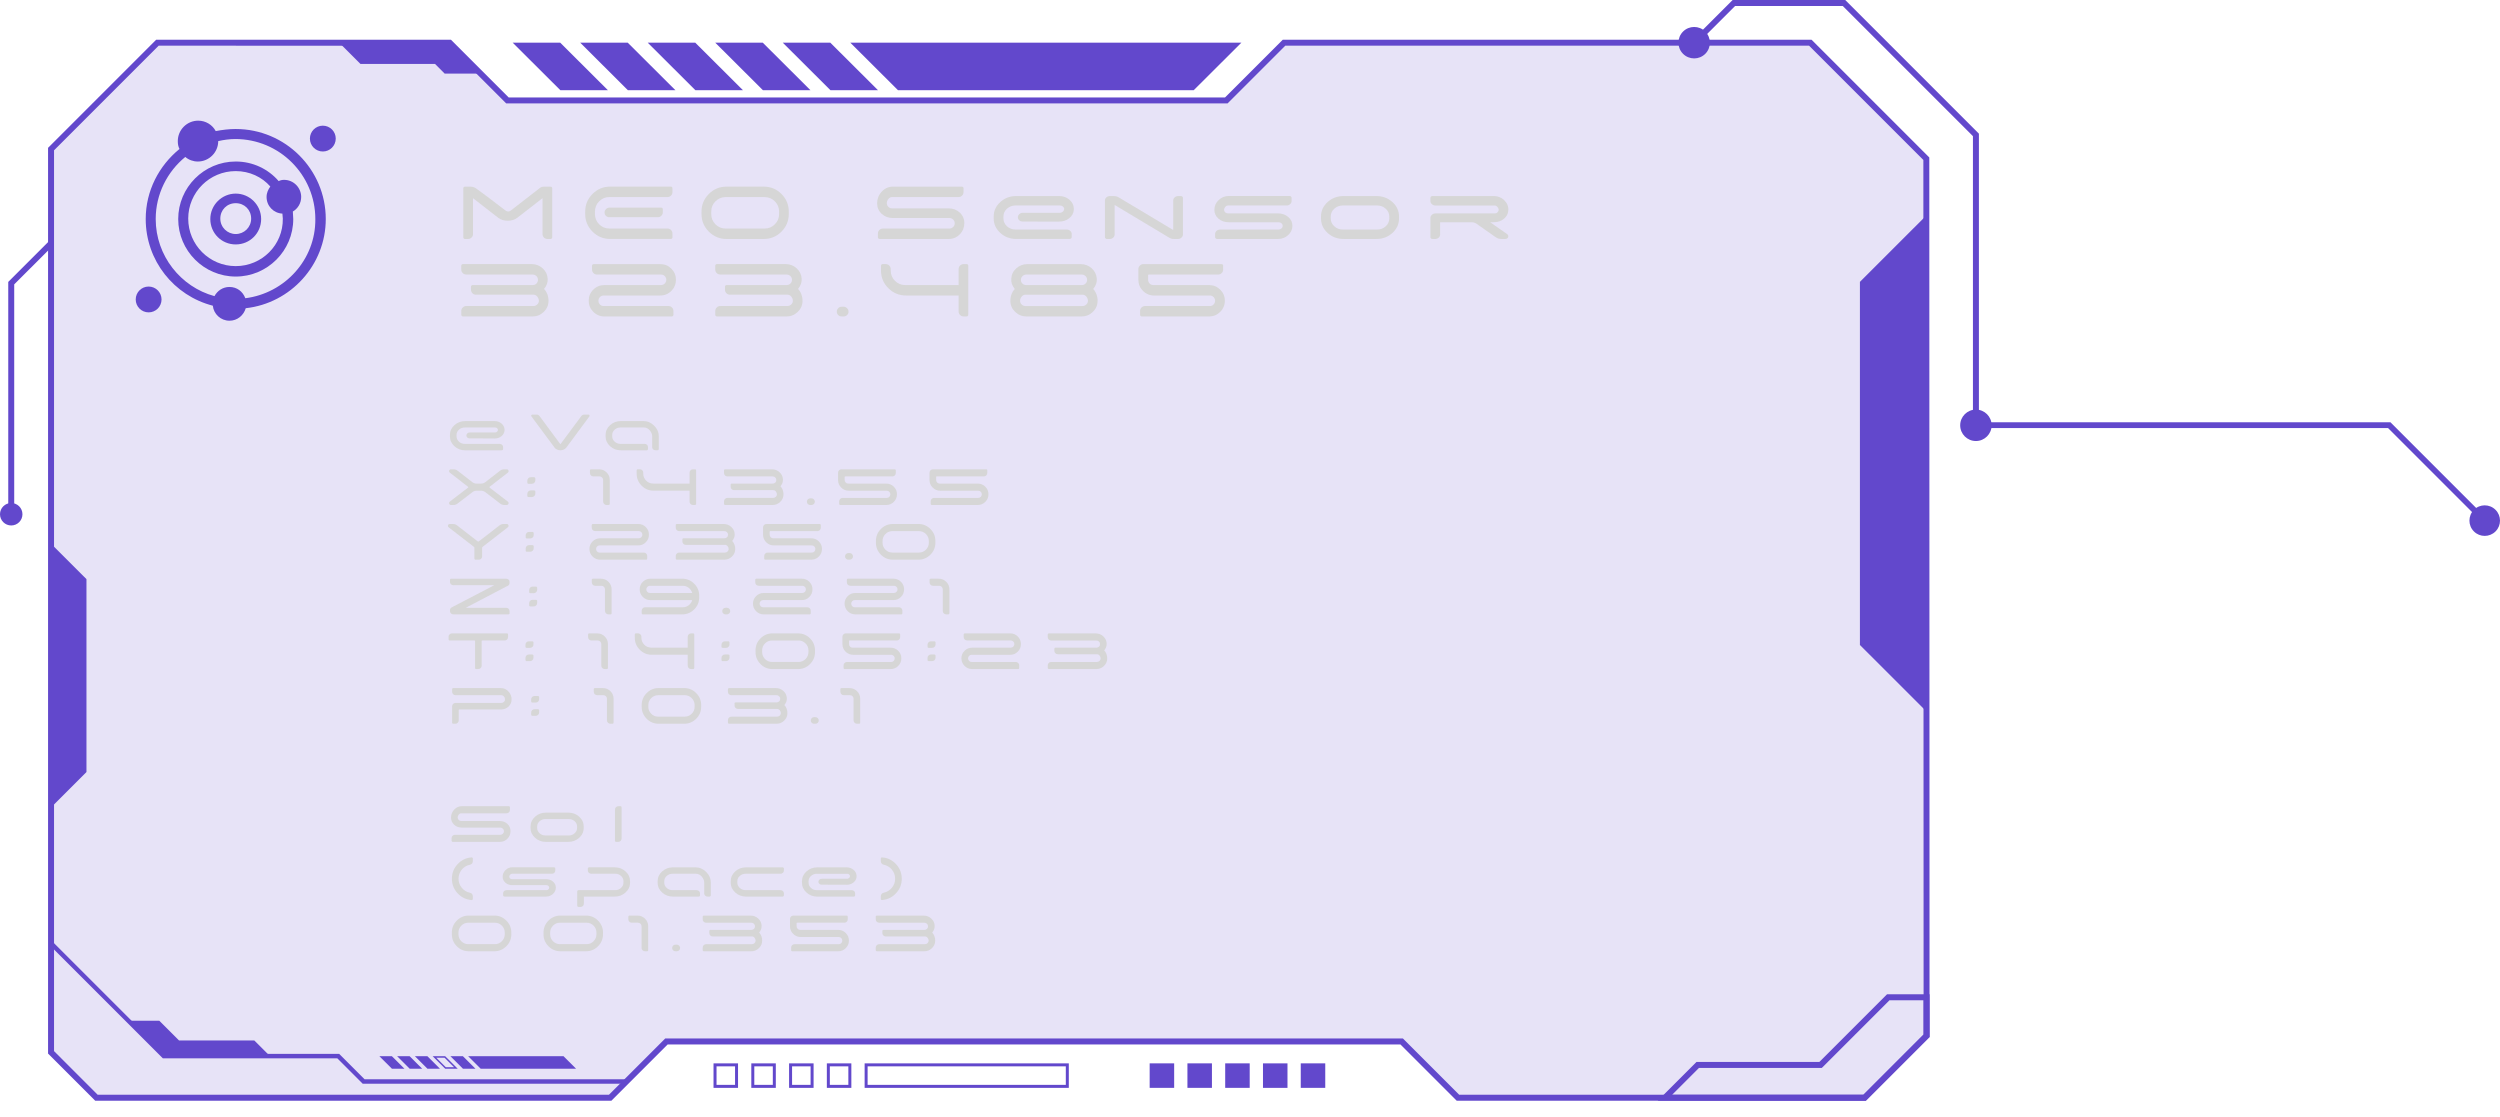 <?xml version="1.0" encoding="UTF-8"?>
<svg id="Layer_2" data-name="Layer 2" xmlns="http://www.w3.org/2000/svg" viewBox="0 0 1645.53 735.55">
	<defs>
		<style>
			.cls-1 {
			fill: none;
			}

			.cls-2, .cls-3 {
			fill: #6248cc;
			}

			.cls-4 {
			fill: #d6d6d6;
			}

			.cls-3 {
			opacity: .15;
			}
		</style>
	</defs>
	<g id="frame">
		<g>
			<polygon class="cls-3"
							 points="296.03 28.14 333.99 66.1 807.17 66.1 845.16 28.1 1191.56 28.1 1267.94 104.47 1268.1 681.76 1227.32 722.54 959.64 722.54 922.6 685.5 438.68 685.5 401.63 722.54 63.48 722.54 33.6 692.67 33.6 98.11 103.61 28.1 296.03 28.14"/>
			<g>
				<path class="cls-2"
							d="M1228.13,724.51h-269.31l-37.05-37.05h-482.29l-37.05,37.05H62.66l-31.03-31.03V97.3L102.79,26.14l194.05.03,37.96,37.96h471.55l37.99-37.99h348.03l77.52,77.52.16,578.92-41.93,41.93ZM960.46,720.58h266.05l39.63-39.63-.16-575.66-75.22-75.22h-344.77l-37.99,37.99h-474.81l-37.96-37.96-190.8-.03L35.57,98.93v592.92l28.72,28.73h336.52l37.05-37.05h485.55l37.05,37.05Z"/>
				<polygon class="cls-2" points="33.6 357.89 56.91 381.19 56.91 508.17 34.16 530.92 33.6 357.89"/>
				<polygon class="cls-2" points="1268.1 468.41 1224.22 424.54 1224.22 185.53 1267.05 142.71 1268.1 468.41"/>
				<g>
					<polygon class="cls-2"
									 points="9.36 338.85 5.43 338.85 5.43 185.56 32.21 158.78 34.99 161.56 9.36 187.18 9.36 338.85"/>
					<circle class="cls-2" cx="7.39" cy="338.48" r="7.39"/>
				</g>
				<path class="cls-2"
							d="M1091.12,724.51l25.52-25.52h80.88l44.55-44.55h27.99v28.14l-41.93,41.93h-137.01ZM1118.26,702.93l-17.65,17.65h125.89s39.62-39.63,39.62-39.63v-22.58h-22.43l-44.55,44.55h-80.88Z"/>
				<polygon class="cls-2"
								 points="223.27 28.1 237.25 42.08 286.33 42.08 292.68 48.44 316.01 48.44 295.87 28.3 223.27 28.1"/>
				<polygon class="cls-2"
								 points="412.31 713.34 238.75 713.34 222.04 696.62 107.2 696.62 32.56 621.98 34.64 619.89 108.42 693.67 223.26 693.67 239.98 710.39 412.31 710.39 412.31 713.34"/>
				<polygon class="cls-2"
								 points="84.53 671.86 104.85 671.86 117.84 684.85 167.39 684.85 177.75 695.21 107.81 695.21 84.53 671.86"/>
				<g>
					<rect class="cls-2" x="756.72" y="699.92" width="16.13" height="16.13"
								transform="translate(56.8 1472.76) rotate(-90)"/>
					<rect class="cls-2" x="781.58" y="699.92" width="16.13" height="16.13"
								transform="translate(81.66 1497.62) rotate(-90)"/>
					<rect class="cls-2" x="806.44" y="699.92" width="16.13" height="16.13"
								transform="translate(106.52 1522.48) rotate(-90)"/>
					<rect class="cls-2" x="831.3" y="699.92" width="16.13" height="16.13"
								transform="translate(131.39 1547.35) rotate(-90)"/>
					<rect class="cls-2" x="856.17" y="699.92" width="16.13" height="16.13"
								transform="translate(156.25 1572.21) rotate(-90)"/>
				</g>
				<g>
					<path class="cls-2" d="M483.82,701.88v12.19h-12.19v-12.19h12.19M485.78,699.92h-16.13v16.13h16.13v-16.13h0Z"/>
					<path class="cls-2" d="M508.68,701.88v12.19h-12.19v-12.19h12.19M510.65,699.92h-16.13v16.13h16.13v-16.13h0Z"/>
					<path class="cls-2" d="M533.54,701.88v12.19h-12.19v-12.19h12.19M535.51,699.92h-16.13v16.13h16.13v-16.13h0Z"/>
					<path class="cls-2" d="M558.4,701.88v12.19h-12.19v-12.19h12.19M560.37,699.92h-16.13v16.13h16.13v-16.13h0Z"/>
					<path class="cls-2"
								d="M701.53,701.88v12.19h-130.46v-12.19h130.46M703.5,699.92h-134.39v16.13h134.39v-16.13h0Z"/>
				</g>
				<g>
					<polygon class="cls-2" points="368.75 28.1 337.46 28.1 368.85 59.39 400.14 59.39 368.75 28.1"/>
					<polygon class="cls-2" points="413.19 28.1 381.91 28.1 413.29 59.39 444.58 59.39 413.19 28.1"/>
					<polygon class="cls-2" points="457.64 28.1 426.35 28.1 457.74 59.39 489.03 59.39 457.64 28.1"/>
					<polygon class="cls-2" points="502.08 28.1 470.8 28.1 502.18 59.39 533.47 59.39 502.08 28.1"/>
					<polygon class="cls-2" points="546.53 28.1 515.24 28.1 546.63 59.39 577.92 59.39 546.53 28.1"/>
					<polygon class="cls-2" points="559.69 28.1 591.08 59.39 785.7 59.39 817.08 28.1 559.69 28.1"/>
				</g>
				<g>
					<polygon class="cls-2" points="257.95 695.21 249.72 695.21 257.97 703.44 266.2 703.44 257.95 695.21"/>
					<polygon class="cls-2" points="269.63 695.21 261.41 695.21 269.66 703.44 277.89 703.44 269.63 695.21"/>
					<polygon class="cls-2" points="281.32 695.21 273.09 695.21 281.35 703.44 289.57 703.44 281.32 695.21"/>
					<path class="cls-2"
								d="M292.6,696.2l6.28,6.26h-5.44l-6.28-6.26h5.44M293.01,695.21h-8.23l8.25,8.23h8.23l-8.25-8.23h0Z"/>
					<polygon class="cls-2" points="304.69 695.21 296.47 695.21 304.72 703.44 312.94 703.44 304.69 695.21"/>
					<polygon class="cls-2" points="370.92 695.21 308.15 695.21 316.4 703.44 379.17 703.44 370.92 695.21"/>
				</g>
				<g>
					<polygon class="cls-2"
									 points="1302.54 279.94 1298.61 279.94 1298.61 89.62 1212.92 3.93 1142.07 3.93 1116.51 29.49 1113.73 26.71 1140.44 0 1214.55 0 1302.54 87.99 1302.54 279.94"/>
					<path class="cls-2"
								d="M1122.44,35.42c-4.04,4.04-10.6,4.04-14.64,0-4.04-4.04-4.04-10.6,0-14.64,4.04-4.04,10.6-4.04,14.64,0,4.04,4.04,4.04,10.6,0,14.64Z"/>
					<path class="cls-2"
								d="M1290.22,279.94c0,5.72,4.64,10.35,10.35,10.35s10.35-4.64,10.35-10.35-4.64-10.35-10.35-10.35-10.35,4.64-10.35,10.35Z"/>
				</g>
			</g>
		</g>
		<g>
			<path class="cls-2"
						d="M155.16,127.43c-9.05,0-16.73,7.41-16.73,16.73s7.41,16.73,16.73,16.73,16.73-7.41,16.73-16.73-7.68-16.73-16.73-16.73ZM155.16,154.04c-5.49,0-10.15-4.39-10.15-10.15s4.39-10.15,10.15-10.15,10.15,4.39,10.15,10.15-4.66,10.15-10.15,10.15Z"/>
			<path class="cls-2"
						d="M183.42,119.2c-6.86-7.96-17.01-12.89-28.26-12.89-20.85,0-37.86,17.01-37.86,37.86s17.01,37.86,37.86,37.86,37.86-17.01,37.86-37.86c0-1.65-.27-3.29-.27-4.94,3.29-1.92,5.49-5.49,5.49-9.6,0-6.04-4.94-11.25-11.25-11.25-1.37,0-2.47.27-3.57.82ZM155.16,175.16c-17.28,0-31.27-13.99-31.27-31.27s13.99-31.27,31.27-31.27c9.05,0,17.28,3.84,22.77,10.15-1.37,1.92-2.47,4.11-2.47,6.86,0,6.04,4.66,10.7,10.42,10.97,0,1.1.27,2.19.27,3.29.27,17.28-13.72,31.27-31,31.27Z"/>
			<circle class="cls-2" cx="212.49" cy="91.22" r="8.5"/>
			<circle class="cls-2" cx="97.83" cy="197.11" r="8.5"/>
			<path class="cls-2"
						d="M155.16,84.91c-4.39,0-8.78.55-13.17,1.37-2.19-4.11-6.58-6.86-11.52-6.86-7.41,0-13.44,6.04-13.44,13.44,0,1.92.27,3.57,1.1,5.21-13.44,10.97-22.22,27.43-22.22,46.09,0,27.43,18.65,50.48,44.17,57.06.55,5.49,5.21,9.88,10.97,9.88,5.21,0,9.33-3.57,10.7-8.23,29.63-3.29,52.67-28.53,52.67-58.7,0-32.64-26.61-59.25-59.25-59.25ZM161.47,196.29c-1.65-4.39-5.49-7.41-10.42-7.41-4.39,0-7.96,2.47-9.88,6.04-22.22-6.04-38.68-26.61-38.68-50.75,0-16.46,7.68-31.27,19.48-40.87,2.19,1.92,5.21,3.02,8.23,3.02,7.41,0,13.44-6.04,13.44-13.44h0c3.57-.82,7.41-1.37,11.25-1.37,29.08,0,52.67,23.59,52.67,52.67.27,26.61-20.03,48.83-46.09,52.12Z"/>
		</g>
		<g>
			<rect class="cls-1" x="286.38" y="272.85" width="493.48" height="204.94"/>
			<path class="cls-4"
						d="M325.53,288.6l-16.43-.04c-.6,0-1.1-.19-1.51-.56-.41-.38-.61-.82-.61-1.33,0-.57.22-1.05.65-1.44.43-.39.97-.58,1.6-.58h16.78c.48-.06.88-.25,1.22-.58.33-.33.51-.7.54-1.12-.03-.45-.23-.82-.58-1.12-.36-.3-.8-.45-1.31-.45h-19.93c-1.5,0-2.78.48-3.85,1.44-1.07.96-1.6,2.13-1.6,3.51v.9c0,1.35.53,2.51,1.6,3.49,1.06.98,2.35,1.46,3.85,1.46h22.95c.6,0,1.12.2,1.57.59.45.39.68.87.68,1.44v1.35c0,.24-.09.44-.27.61s-.41.25-.67.25h-23.94c-2.79,0-5.17-.9-7.15-2.7-1.98-1.8-2.97-3.97-2.97-6.52v-.86c0-2.55.99-4.72,2.97-6.5,1.98-1.79,4.36-2.68,7.15-2.68h19.26c1.74,0,3.25.53,4.52,1.58,1.27,1.05,1.96,2.36,2.05,3.92v.63c-.09,1.53-.77,2.8-2.05,3.82-1.28,1.02-2.78,1.53-4.52,1.53Z"/>
			<path class="cls-4"
						d="M384.48,272.9h2.88c.3,0,.52.13.65.41.14.27.11.53-.07.76l-15.21,20.57c-.42.54-.99.97-1.71,1.28-.72.32-1.44.47-2.16.47s-1.44-.16-2.16-.47c-.72-.31-1.28-.74-1.67-1.28l-15.25-20.57c-.18-.24-.2-.5-.07-.76.13-.27.37-.41.7-.41h2.88c.75,0,1.35.3,1.8.9l13.68,18.5h.18l13.73-18.5c.45-.6,1.05-.9,1.8-.9Z"/>
			<path class="cls-4"
						d="M433.62,287.21v8.32c0,.24-.09.44-.27.61s-.41.25-.67.25h-1.21c-.6,0-1.12-.19-1.55-.58-.44-.39-.65-.87-.65-1.44v-7.15c0-1.44-.54-2.77-1.62-4s-2.36-1.85-3.83-1.85h-15.39c-1.5,0-2.78.48-3.85,1.44-1.07.96-1.6,2.13-1.6,3.51v.9c0,1.35.53,2.51,1.6,3.49,1.06.98,2.35,1.46,3.85,1.46h15.88c.6,0,1.12.2,1.55.59.43.39.65.87.65,1.44v1.35c0,.24-.09.44-.27.61-.18.17-.39.25-.63.25h-16.88c-2.79,0-5.17-.9-7.15-2.7-1.98-1.8-2.97-3.97-2.97-6.52v-.86c0-2.55.99-4.72,2.97-6.5,1.98-1.79,4.36-2.68,7.15-2.68h14.76c2.67,0,5.02,1,7.06,3.01,2.04,2.01,3.06,4.37,3.06,7.07Z"/>
			<path class="cls-4"
						d="M333.54,308.9c.36,0,.65.11.88.34.23.22.34.52.34.88,0,.39-.15.71-.45.95l-12.01,9.32c-.09.06-.13.15-.13.27s.04.23.13.32l12.01,9.22c.3.24.45.57.45.99,0,.33-.11.62-.34.85-.22.24-.52.36-.88.36h-1.62c-1.02,0-1.92-.32-2.7-.95l-9.81-7.51c-.81-.63-1.73-.95-2.75-.95h-2.97c-1.02,0-1.94.32-2.75.95l-9.77,7.51c-.81.63-1.73.95-2.75.95h-1.62c-.33,0-.62-.12-.86-.36-.24-.24-.36-.52-.36-.85,0-.42.15-.75.45-.99l12.02-9.22c.12-.09.18-.2.18-.32s-.06-.21-.18-.27l-12.02-9.32c-.3-.24-.45-.55-.45-.95,0-.36.12-.65.36-.88.24-.23.52-.34.86-.34h1.67c.99,0,1.89.3,2.7.9l9.72,7.56c.81.63,1.72.95,2.74.95h3.06c1.02,0,1.93-.32,2.75-.95l9.72-7.56c.81-.6,1.72-.9,2.75-.9h1.62Z"/>
			<path class="cls-4"
						d="M351.59,314.12c.21,0,.39.08.54.22.15.15.23.31.23.5v1.39c0,.6-.22,1.12-.65,1.55s-.97.65-1.6.65h-2.25c-.21,0-.39-.07-.54-.2-.15-.13-.23-.31-.23-.52v-1.35c0-.63.22-1.16.65-1.6.43-.43.97-.65,1.6-.65h2.25ZM351.59,322.8c.21,0,.39.08.54.22.15.15.23.33.23.54v1.35c0,.63-.22,1.16-.65,1.6-.44.43-.97.65-1.6.65h-2.25c-.21,0-.39-.08-.54-.23-.15-.15-.23-.33-.23-.54v-1.35c0-.63.22-1.16.65-1.6s.97-.65,1.6-.65h2.25Z"/>
			<path class="cls-4"
						d="M396.99,315.92c0-.63-.23-1.18-.68-1.64-.45-.46-1-.7-1.67-.7h-4.09c-.63,0-1.16-.22-1.6-.65-.43-.43-.65-.97-.65-1.6v-1.71c0-.21.07-.38.22-.52.15-.14.33-.2.54-.2h5.22c1.95,0,3.61.68,5,2.05,1.38,1.37,2.07,3.02,2.07,4.97v15.71c0,.21-.08.39-.22.54-.15.15-.32.22-.5.22h-1.39c-.6,0-1.12-.22-1.58-.65-.45-.43-.67-.97-.67-1.6v-14.22Z"/>
			<path class="cls-4"
						d="M429.89,318.3h23.99v-7.2c0-.6.22-1.12.65-1.55s.95-.65,1.55-.65h1.39c.21,0,.38.07.52.2.13.13.2.31.2.52v22c0,.21-.07.39-.2.54s-.31.22-.52.22h-1.39c-.6,0-1.12-.22-1.55-.65-.44-.43-.65-.97-.65-1.6v-7.16h-23.62c-3.09,0-5.73-1.09-7.92-3.29-2.19-2.19-3.29-4.83-3.29-7.92v-2.16c0-.21.07-.38.22-.52.15-.14.33-.2.54-.2h1.35c.63,0,1.16.22,1.6.65.43.44.65.95.65,1.55v.67c0,1.8.63,3.34,1.89,4.61s2.79,1.91,4.59,1.91Z"/>
			<path class="cls-4"
						d="M513.72,320.06c.63.63,1.12,1.44,1.49,2.43.36.99.52,1.98.5,2.97-.03,1.92-.75,3.55-2.16,4.9-1.41,1.35-3.09,2.03-5.04,2.03h-31.18c-.21,0-.39-.07-.54-.22-.15-.15-.23-.33-.23-.54v-1.71c0-.6.22-1.12.65-1.55.43-.43.97-.65,1.6-.65h30.11c.66,0,1.23-.23,1.71-.68.48-.45.73-.99.76-1.62,0-.69-.23-1.33-.7-1.91-.47-.58-1.03-.88-1.69-.88h-25.88c-.6,0-1.12-.22-1.55-.65-.44-.43-.65-.97-.65-1.6v-1.35c0-.21.07-.38.2-.52.14-.13.31-.2.52-.2h27c.66,0,1.22-.24,1.69-.72s.68-1.05.65-1.71c0-.63-.24-1.17-.72-1.62-.48-.45-1.05-.67-1.71-.67h-29.75c-.63,0-1.16-.22-1.6-.65-.43-.43-.65-.97-.65-1.6v-1.71c0-.21.08-.38.23-.52.15-.14.33-.2.54-.2h30.82c1.89,0,3.53.63,4.93,1.89,1.4,1.26,2.15,2.82,2.27,4.68.09,1.65-.45,3.18-1.62,4.59Z"/>
			<path class="cls-4"
						d="M531.72,331.76c-.42-.42-.63-.93-.63-1.53s.21-1.12.63-1.55c.42-.43.93-.65,1.53-.65h.9c.6,0,1.12.22,1.55.65.43.44.65.95.65,1.55s-.22,1.11-.65,1.53c-.44.42-.95.63-1.55.63h-.9c-.6,0-1.11-.21-1.53-.63Z"/>
			<path class="cls-4"
						d="M551.61,311.1c0-.6.22-1.12.65-1.55s.97-.65,1.6-.65h35.05c.21,0,.38.07.52.2.13.13.2.31.2.52v1.71c0,.63-.22,1.16-.65,1.6-.43.44-.95.65-1.55.65h-31.1c-.24,0-.36.12-.36.36v1.98c0,.66.22,1.22.67,1.69s1,.7,1.67.7h25.02c1.95,0,3.62.68,5,2.05s2.07,3.02,2.07,4.97-.69,3.62-2.07,5c-1.38,1.38-3.04,2.07-5,2.07h-30.24c-.21,0-.38-.07-.52-.22-.14-.15-.2-.33-.2-.54v-1.71c0-.6.22-1.12.65-1.55.43-.43.95-.65,1.55-.65h29.12c.66,0,1.21-.23,1.67-.7.45-.46.67-1.02.67-1.67s-.22-1.2-.67-1.66-1.01-.7-1.67-.7h-25.02c-1.95,0-3.62-.69-4.99-2.07-1.38-1.38-2.07-3.04-2.07-5v-4.82Z"/>
			<path class="cls-4"
						d="M611.82,311.1c0-.6.22-1.12.65-1.55s.97-.65,1.6-.65h35.05c.21,0,.38.07.52.2.13.13.2.31.2.52v1.71c0,.63-.22,1.16-.65,1.6-.43.44-.95.65-1.55.65h-31.1c-.24,0-.36.12-.36.36v1.98c0,.66.22,1.22.67,1.69s1,.7,1.67.7h25.02c1.95,0,3.62.68,5,2.05s2.07,3.02,2.07,4.97-.69,3.62-2.07,5c-1.38,1.38-3.04,2.07-5,2.07h-30.24c-.21,0-.38-.07-.52-.22-.14-.15-.2-.33-.2-.54v-1.71c0-.6.22-1.12.65-1.55.43-.43.95-.65,1.55-.65h29.12c.66,0,1.21-.23,1.67-.7.45-.46.67-1.02.67-1.67s-.22-1.2-.67-1.66-1.01-.7-1.67-.7h-25.02c-1.95,0-3.62-.69-4.99-2.07-1.38-1.38-2.07-3.04-2.07-5v-4.82Z"/>
			<path class="cls-4"
						d="M328.77,345.8c.81-.6,1.73-.9,2.75-.9h2.03c.33,0,.61.11.85.34.24.22.36.52.36.88,0,.39-.17.71-.5.95l-16.6,12.87c-.21.15-.32.34-.32.58v5.67c0,.6-.21,1.12-.63,1.55-.42.44-.93.65-1.53.65h-2.21c-.21,0-.38-.07-.52-.22-.13-.15-.2-.33-.2-.54v-7.11c0-.24-.11-.43-.32-.58l-16.65-12.87c-.3-.24-.45-.55-.45-.95,0-.36.12-.65.36-.88.24-.23.52-.34.85-.34h2.03c1.02,0,1.93.3,2.75.9,1.98,1.56,6.48,5.06,13.5,10.48.3.24.6.24.9,0,.81-.6,2.92-2.23,6.35-4.88,3.42-2.66,5.82-4.52,7.2-5.6Z"/>
			<path class="cls-4"
						d="M350.51,350.12c.21,0,.39.08.54.22.15.15.23.31.23.5v1.39c0,.6-.22,1.12-.65,1.55s-.97.65-1.6.65h-2.25c-.21,0-.39-.07-.54-.2-.15-.13-.23-.31-.23-.52v-1.35c0-.63.22-1.16.65-1.6.43-.43.97-.65,1.6-.65h2.25ZM350.51,358.8c.21,0,.39.08.54.22.15.15.23.33.23.54v1.35c0,.63-.22,1.16-.65,1.6-.44.43-.97.65-1.6.65h-2.25c-.21,0-.39-.08-.54-.23-.15-.15-.23-.33-.23-.54v-1.35c0-.63.22-1.16.65-1.6s.97-.65,1.6-.65h2.25Z"/>
			<path class="cls-4"
						d="M389.48,345.62c0-.21.07-.38.22-.52.15-.14.33-.2.54-.2h29.88c1.95,0,3.61.68,4.97,2.05s2.05,3.02,2.05,4.97-.68,3.62-2.05,5-3.02,2.07-4.97,2.07h-25.43c-.66,0-1.21.23-1.67.7-.45.46-.67,1.02-.67,1.66s.23,1.2.67,1.67c.45.47,1,.7,1.67.7h29.12c.6,0,1.12.22,1.55.65.43.44.65.95.65,1.55v1.71c0,.21-.07.39-.2.54-.14.15-.31.22-.52.22h-30.24c-1.95,0-3.62-.69-5-2.07-1.38-1.38-2.07-3.04-2.07-5s.69-3.61,2.07-4.97,3.04-2.05,5-2.05h25.38c.66,0,1.22-.23,1.69-.7.46-.46.7-1.02.7-1.67s-.23-1.2-.7-1.67c-.47-.46-1.03-.7-1.69-.7h-28.71c-.63,0-1.16-.22-1.6-.65-.43-.43-.65-.97-.65-1.6v-1.71Z"/>
			<path class="cls-4"
						d="M481.95,356.06c.63.63,1.12,1.44,1.49,2.43.36.99.52,1.98.5,2.97-.03,1.92-.75,3.55-2.16,4.9-1.41,1.35-3.09,2.03-5.04,2.03h-31.18c-.21,0-.39-.07-.54-.22-.15-.15-.23-.33-.23-.54v-1.71c0-.6.22-1.12.65-1.55.43-.43.97-.65,1.6-.65h30.11c.66,0,1.23-.23,1.71-.68.48-.45.73-.99.76-1.62,0-.69-.23-1.33-.7-1.91-.47-.58-1.03-.88-1.69-.88h-25.88c-.6,0-1.12-.22-1.55-.65-.44-.43-.65-.97-.65-1.6v-1.35c0-.21.07-.38.2-.52.14-.13.31-.2.52-.2h27c.66,0,1.22-.24,1.69-.72s.68-1.05.65-1.71c0-.63-.24-1.17-.72-1.62-.48-.45-1.05-.67-1.71-.67h-29.75c-.63,0-1.16-.22-1.6-.65-.43-.43-.65-.97-.65-1.6v-1.71c0-.21.08-.38.23-.52.15-.14.33-.2.54-.2h30.82c1.89,0,3.53.63,4.93,1.89,1.4,1.26,2.15,2.82,2.27,4.68.09,1.65-.45,3.18-1.62,4.59Z"/>
			<path class="cls-4"
						d="M502.25,347.1c0-.6.22-1.12.65-1.55s.97-.65,1.6-.65h35.05c.21,0,.38.07.52.2.13.13.2.31.2.52v1.71c0,.63-.22,1.16-.65,1.6-.43.44-.95.65-1.55.65h-31.1c-.24,0-.36.12-.36.36v1.98c0,.66.22,1.22.67,1.69s1,.7,1.67.7h25.02c1.95,0,3.62.68,5,2.05s2.07,3.02,2.07,4.97-.69,3.62-2.07,5c-1.38,1.38-3.04,2.07-5,2.07h-30.24c-.21,0-.38-.07-.52-.22-.14-.15-.2-.33-.2-.54v-1.71c0-.6.22-1.12.65-1.55.43-.43.95-.65,1.55-.65h29.12c.66,0,1.21-.23,1.67-.7.45-.46.67-1.02.67-1.67s-.22-1.2-.67-1.66-1.01-.7-1.67-.7h-25.02c-1.95,0-3.62-.69-4.99-2.07-1.38-1.38-2.07-3.04-2.07-5v-4.82Z"/>
			<path class="cls-4"
						d="M556.83,367.76c-.42-.42-.63-.93-.63-1.53s.21-1.12.63-1.55c.42-.43.93-.65,1.53-.65h.9c.6,0,1.12.22,1.55.65.43.44.65.95.65,1.55s-.22,1.11-.65,1.53c-.44.42-.95.63-1.55.63h-.9c-.6,0-1.11-.21-1.53-.63Z"/>
			<path class="cls-4"
						d="M576.54,356.1c0-3.09,1.09-5.73,3.28-7.92,2.19-2.19,4.83-3.29,7.92-3.29h16.74c3.09,0,5.73,1.1,7.92,3.29,2.19,2.19,3.29,4.83,3.29,7.92v1.08c0,3.09-1.1,5.73-3.29,7.92-2.19,2.19-4.83,3.29-7.92,3.29h-16.74c-3.09,0-5.73-1.09-7.92-3.29s-3.28-4.83-3.28-7.92v-1.08ZM604.85,363.71c1.8,0,3.34-.64,4.61-1.91s1.91-2.81,1.91-4.61v-1.08c0-1.8-.64-3.34-1.91-4.61-1.28-1.27-2.81-1.91-4.61-1.91h-17.46c-1.8,0-3.33.64-4.59,1.91-1.26,1.28-1.89,2.81-1.89,4.61v1.08c0,1.8.63,3.34,1.89,4.61,1.26,1.28,2.79,1.91,4.59,1.91h17.46Z"/>
			<path class="cls-4"
						d="M335.39,382.92c0,.84-.06,1.39-.18,1.67-.06.21-.17.39-.34.54s-.29.25-.38.31c-.09.06-.28.17-.56.32-.29.15-.46.22-.52.22l-25.07,13.14c-.21.12-.52.29-.92.5-.4.21-.71.36-.92.45h26.64c.63,0,1.16.2,1.6.61.43.41.65.89.65,1.46v1.58c0,.18-.08.34-.22.47-.15.13-.33.2-.54.2h-36.18c-.63,0-1.16-.2-1.6-.61-.44-.41-.65-.89-.65-1.46v-.76c0-.81.39-1.41,1.17-1.8l27.99-14.58h-26.91c-.63,0-1.16-.2-1.6-.58-.44-.39-.65-.87-.65-1.44v-1.58c0-.18.08-.34.23-.47.15-.14.33-.2.54-.2h36.18c.63,0,1.16.2,1.6.58.43.39.65.87.65,1.44Z"/>
			<path class="cls-4"
						d="M352.8,386.12c.21,0,.39.08.54.22.15.15.23.31.23.5v1.39c0,.6-.22,1.12-.65,1.55s-.97.65-1.6.65h-2.25c-.21,0-.39-.07-.54-.2-.15-.13-.23-.31-.23-.52v-1.35c0-.63.22-1.16.65-1.6.43-.43.97-.65,1.6-.65h2.25ZM352.8,394.8c.21,0,.39.08.54.22.15.15.23.33.23.54v1.35c0,.63-.22,1.16-.65,1.6-.44.43-.97.65-1.6.65h-2.25c-.21,0-.39-.08-.54-.23-.15-.15-.23-.33-.23-.54v-1.35c0-.63.22-1.16.65-1.6s.97-.65,1.6-.65h2.25Z"/>
			<path class="cls-4"
						d="M398.21,387.92c0-.63-.23-1.18-.68-1.64-.45-.46-1-.7-1.67-.7h-4.09c-.63,0-1.16-.22-1.6-.65-.43-.43-.65-.97-.65-1.6v-1.71c0-.21.07-.38.22-.52.15-.14.33-.2.54-.2h5.22c1.95,0,3.61.68,5,2.05,1.38,1.37,2.07,3.02,2.07,4.97v15.71c0,.21-.08.39-.22.54-.15.15-.32.22-.5.22h-1.39c-.6,0-1.12-.22-1.58-.65-.45-.43-.67-.97-.67-1.6v-14.22Z"/>
			<path class="cls-4"
						d="M449.01,380.9c3.09,0,5.73,1.1,7.92,3.29,2.19,2.19,3.29,4.83,3.29,7.92v1.08c0,3.09-1.1,5.73-3.29,7.92-2.19,2.19-4.83,3.29-7.92,3.29h-25.92c-.21,0-.38-.07-.52-.22-.13-.15-.2-.33-.2-.54v-1.71c0-.6.22-1.12.65-1.55s.95-.65,1.55-.65h24.79c1.47,0,2.78-.44,3.94-1.33,1.15-.88,1.93-2.02,2.32-3.4h-27.5c-1.95,0-3.62-.69-5-2.07s-2.07-3.04-2.07-5,.69-3.61,2.07-4.97,3.04-2.05,5-2.05h20.88ZM427.77,390.3h27.85c-.39-1.38-1.16-2.51-2.32-3.4-1.16-.88-2.47-1.33-3.94-1.33h-21.6c-.66,0-1.22.23-1.67.7-.45.46-.68,1.02-.68,1.67s.23,1.2.68,1.67c.45.46,1,.7,1.67.7Z"/>
			<path class="cls-4"
						d="M476.01,403.76c-.42-.42-.63-.93-.63-1.53s.21-1.12.63-1.55c.42-.43.93-.65,1.53-.65h.9c.6,0,1.12.22,1.55.65.43.44.65.95.65,1.55s-.22,1.11-.65,1.53c-.44.42-.95.63-1.55.63h-.9c-.6,0-1.11-.21-1.53-.63Z"/>
			<path class="cls-4"
						d="M497.12,381.62c0-.21.07-.38.22-.52.15-.14.33-.2.54-.2h29.88c1.95,0,3.61.68,4.97,2.05s2.05,3.02,2.05,4.97-.68,3.62-2.05,5-3.02,2.07-4.97,2.07h-25.43c-.66,0-1.21.23-1.67.7-.45.46-.67,1.02-.67,1.66s.23,1.2.67,1.67c.45.47,1,.7,1.67.7h29.12c.6,0,1.12.22,1.55.65.43.44.65.95.65,1.55v1.71c0,.21-.07.39-.2.54-.14.15-.31.22-.52.22h-30.24c-1.95,0-3.62-.69-5-2.07-1.38-1.38-2.07-3.04-2.07-5s.69-3.61,2.07-4.97,3.04-2.05,5-2.05h25.38c.66,0,1.22-.23,1.69-.7.46-.46.7-1.02.7-1.67s-.23-1.2-.7-1.67c-.47-.46-1.03-.7-1.69-.7h-28.71c-.63,0-1.16-.22-1.6-.65-.43-.43-.65-.97-.65-1.6v-1.71Z"/>
			<path class="cls-4"
						d="M557.42,381.62c0-.21.07-.38.22-.52.15-.14.33-.2.54-.2h29.88c1.95,0,3.61.68,4.97,2.05s2.05,3.02,2.05,4.97-.68,3.62-2.05,5-3.02,2.07-4.97,2.07h-25.43c-.66,0-1.21.23-1.67.7-.45.46-.67,1.02-.67,1.66s.23,1.2.67,1.67c.45.47,1,.7,1.67.7h29.12c.6,0,1.12.22,1.55.65.43.44.65.95.65,1.55v1.71c0,.21-.07.39-.2.54-.14.15-.31.22-.52.22h-30.24c-1.95,0-3.62-.69-5-2.07-1.38-1.38-2.07-3.04-2.07-5s.69-3.61,2.07-4.97,3.04-2.05,5-2.05h25.38c.66,0,1.22-.23,1.69-.7.46-.46.7-1.02.7-1.67s-.23-1.2-.7-1.67c-.47-.46-1.03-.7-1.69-.7h-28.71c-.63,0-1.16-.22-1.6-.65-.43-.43-.65-.97-.65-1.6v-1.71Z"/>
			<path class="cls-4"
						d="M620.55,387.92c0-.63-.23-1.18-.68-1.64-.45-.46-1-.7-1.67-.7h-4.09c-.63,0-1.16-.22-1.6-.65-.43-.43-.65-.97-.65-1.6v-1.71c0-.21.07-.38.22-.52.15-.14.33-.2.54-.2h5.22c1.95,0,3.61.68,5,2.05,1.38,1.37,2.07,3.02,2.07,4.97v15.71c0,.21-.08.39-.22.54-.15.15-.32.22-.5.22h-1.39c-.6,0-1.12-.22-1.58-.65-.45-.43-.67-.97-.67-1.6v-14.22Z"/>
			<path class="cls-4"
						d="M295.25,419.1c0-.6.22-1.12.65-1.55s.97-.65,1.6-.65h36.18c.21,0,.38.07.52.2.13.13.2.31.2.52v1.71c0,.63-.22,1.16-.65,1.6-.43.44-.95.65-1.55.65h-14.8c-.24,0-.36.12-.36.36v16.2c0,.63-.22,1.16-.67,1.6-.45.44-.97.65-1.58.65h-1.39c-.18,0-.35-.07-.5-.22-.15-.15-.22-.33-.22-.54v-17.69c0-.24-.12-.36-.36-.36h-16.29c-.21,0-.39-.08-.54-.23-.15-.15-.22-.31-.22-.5v-1.75Z"/>
			<path class="cls-4"
						d="M350.37,422.12c.21,0,.39.08.54.22.15.15.23.31.23.5v1.39c0,.6-.22,1.12-.65,1.55s-.97.65-1.6.65h-2.25c-.21,0-.39-.07-.54-.2-.15-.13-.23-.31-.23-.52v-1.35c0-.63.22-1.16.65-1.6.43-.43.97-.65,1.6-.65h2.25ZM350.37,430.8c.21,0,.39.08.54.22.15.15.23.33.23.54v1.35c0,.63-.22,1.16-.65,1.6-.44.43-.97.65-1.6.65h-2.25c-.21,0-.39-.08-.54-.23-.15-.15-.23-.33-.23-.54v-1.35c0-.63.22-1.16.65-1.6s.97-.65,1.6-.65h2.25Z"/>
			<path class="cls-4"
						d="M395.78,423.92c0-.63-.23-1.18-.68-1.64-.45-.46-1-.7-1.67-.7h-4.09c-.63,0-1.16-.22-1.6-.65-.43-.43-.65-.97-.65-1.6v-1.71c0-.21.07-.38.22-.52.15-.14.33-.2.54-.2h5.22c1.95,0,3.61.68,5,2.05,1.38,1.37,2.07,3.02,2.07,4.97v15.71c0,.21-.08.39-.22.54-.15.15-.32.22-.5.22h-1.39c-.6,0-1.12-.22-1.58-.65-.45-.43-.67-.97-.67-1.6v-14.22Z"/>
			<path class="cls-4"
						d="M428.67,426.3h23.99v-7.2c0-.6.22-1.12.65-1.55s.95-.65,1.55-.65h1.39c.21,0,.38.07.52.2.13.13.2.31.2.52v22c0,.21-.07.39-.2.54s-.31.22-.52.22h-1.39c-.6,0-1.12-.22-1.55-.65-.44-.43-.65-.97-.65-1.6v-7.16h-23.62c-3.09,0-5.73-1.09-7.92-3.29-2.19-2.19-3.29-4.83-3.29-7.92v-2.16c0-.21.07-.38.22-.52.15-.14.33-.2.54-.2h1.35c.63,0,1.16.22,1.6.65.43.44.65.95.65,1.55v.67c0,1.8.63,3.34,1.89,4.61s2.79,1.91,4.59,1.91Z"/>
			<path class="cls-4"
						d="M479.39,422.12c.21,0,.39.08.54.22.15.15.23.31.23.5v1.39c0,.6-.22,1.12-.65,1.55s-.97.65-1.6.65h-2.25c-.21,0-.39-.07-.54-.2-.15-.13-.23-.31-.23-.52v-1.35c0-.63.22-1.16.65-1.6.43-.43.97-.65,1.6-.65h2.25ZM479.39,430.8c.21,0,.39.08.54.22.15.15.23.33.23.54v1.35c0,.63-.22,1.16-.65,1.6-.44.43-.97.65-1.6.65h-2.25c-.21,0-.39-.08-.54-.23-.15-.15-.23-.33-.23-.54v-1.35c0-.63.22-1.16.65-1.6s.97-.65,1.6-.65h2.25Z"/>
			<path class="cls-4"
						d="M497.3,428.1c0-3.09,1.09-5.73,3.28-7.92,2.19-2.19,4.83-3.29,7.92-3.29h16.74c3.09,0,5.73,1.1,7.92,3.29,2.19,2.19,3.29,4.83,3.29,7.92v1.08c0,3.09-1.1,5.73-3.29,7.92-2.19,2.19-4.83,3.29-7.92,3.29h-16.74c-3.09,0-5.73-1.09-7.92-3.29s-3.28-4.83-3.28-7.92v-1.08ZM525.6,435.71c1.8,0,3.34-.64,4.61-1.91s1.91-2.81,1.91-4.61v-1.08c0-1.8-.64-3.34-1.91-4.61-1.28-1.27-2.81-1.91-4.61-1.91h-17.46c-1.8,0-3.33.64-4.59,1.91-1.26,1.28-1.89,2.81-1.89,4.61v1.08c0,1.8.63,3.34,1.89,4.61,1.26,1.28,2.79,1.91,4.59,1.91h17.46Z"/>
			<path class="cls-4"
						d="M554.49,419.1c0-.6.22-1.12.65-1.55s.97-.65,1.6-.65h35.05c.21,0,.38.07.52.2.13.13.2.31.2.52v1.71c0,.63-.22,1.16-.65,1.6-.43.44-.95.65-1.55.65h-31.1c-.24,0-.36.12-.36.36v1.98c0,.66.22,1.22.67,1.69s1,.7,1.67.7h25.02c1.95,0,3.62.68,5,2.05s2.07,3.02,2.07,4.97-.69,3.62-2.07,5c-1.38,1.38-3.04,2.07-5,2.07h-30.24c-.21,0-.38-.07-.52-.22-.14-.15-.2-.33-.2-.54v-1.71c0-.6.22-1.12.65-1.55.43-.43.95-.65,1.55-.65h29.12c.66,0,1.21-.23,1.67-.7.45-.46.67-1.02.67-1.67s-.22-1.2-.67-1.66-1.01-.7-1.67-.7h-25.02c-1.95,0-3.62-.69-4.99-2.07-1.38-1.38-2.07-3.04-2.07-5v-4.82Z"/>
			<path class="cls-4"
						d="M615.02,422.12c.21,0,.39.08.54.22.15.15.23.31.23.5v1.39c0,.6-.22,1.12-.65,1.55s-.97.65-1.6.65h-2.25c-.21,0-.39-.07-.54-.2-.15-.13-.23-.31-.23-.52v-1.35c0-.63.22-1.16.65-1.6.43-.43.97-.65,1.6-.65h2.25ZM615.02,430.8c.21,0,.39.08.54.22.15.15.23.33.23.54v1.35c0,.63-.22,1.16-.65,1.6-.44.43-.97.65-1.6.65h-2.25c-.21,0-.39-.08-.54-.23-.15-.15-.23-.33-.23-.54v-1.35c0-.63.22-1.16.65-1.6s.97-.65,1.6-.65h2.25Z"/>
			<path class="cls-4"
						d="M634.32,417.62c0-.21.07-.38.22-.52.15-.14.33-.2.54-.2h29.88c1.95,0,3.61.68,4.97,2.05s2.05,3.02,2.05,4.97-.68,3.62-2.05,5-3.02,2.07-4.97,2.07h-25.43c-.66,0-1.21.23-1.67.7-.45.46-.67,1.02-.67,1.66s.23,1.2.67,1.67c.45.47,1,.7,1.67.7h29.12c.6,0,1.12.22,1.55.65.43.44.65.95.65,1.55v1.71c0,.21-.07.39-.2.54-.14.15-.31.22-.52.22h-30.24c-1.95,0-3.62-.69-5-2.07-1.38-1.38-2.07-3.04-2.07-5s.69-3.61,2.07-4.97,3.04-2.05,5-2.05h25.38c.66,0,1.22-.23,1.69-.7.46-.46.7-1.02.7-1.67s-.23-1.2-.7-1.67c-.47-.46-1.03-.7-1.69-.7h-28.71c-.63,0-1.16-.22-1.6-.65-.43-.43-.65-.97-.65-1.6v-1.71Z"/>
			<path class="cls-4"
						d="M726.8,428.06c.63.63,1.12,1.44,1.49,2.43.36.99.52,1.98.5,2.97-.03,1.92-.75,3.55-2.16,4.9-1.41,1.35-3.09,2.03-5.04,2.03h-31.18c-.21,0-.39-.07-.54-.22-.15-.15-.23-.33-.23-.54v-1.71c0-.6.22-1.12.65-1.55.43-.43.97-.65,1.6-.65h30.11c.66,0,1.23-.23,1.71-.68.48-.45.73-.99.76-1.62,0-.69-.23-1.33-.7-1.91-.47-.58-1.03-.88-1.69-.88h-25.88c-.6,0-1.12-.22-1.55-.65-.44-.43-.65-.97-.65-1.6v-1.35c0-.21.07-.38.2-.52.14-.13.31-.2.52-.2h27c.66,0,1.22-.24,1.69-.72s.68-1.05.65-1.71c0-.63-.24-1.17-.72-1.62-.48-.45-1.05-.67-1.71-.67h-29.75c-.63,0-1.16-.22-1.6-.65-.43-.43-.65-.97-.65-1.6v-1.71c0-.21.08-.38.23-.52.15-.14.33-.2.54-.2h30.82c1.89,0,3.53.63,4.93,1.89,1.4,1.26,2.15,2.82,2.27,4.68.09,1.65-.45,3.18-1.62,4.59Z"/>
			<path class="cls-4"
						d="M297.59,453.62c0-.21.07-.38.22-.52.15-.14.33-.2.54-.2h31.37c1.92,0,3.57.74,4.95,2.23,1.38,1.49,2.07,3.22,2.07,5.2s-.68,3.51-2.05,4.77c-1.37,1.26-3.02,1.89-4.97,1.89h-27.41c-.24,0-.36.12-.36.36v6.79c0,.63-.22,1.16-.65,1.6-.44.44-.97.65-1.6.65h-1.35c-.21,0-.39-.07-.54-.22s-.22-.33-.22-.54v-10.71c0-.63.22-1.16.65-1.6.43-.43.97-.65,1.6-.65h30.2c.66,0,1.22-.23,1.69-.7s.7-1.01.7-1.64c0-.69-.24-1.32-.72-1.89-.48-.57-1.04-.85-1.67-.85h-30.2c-.63,0-1.16-.22-1.6-.65-.44-.43-.65-.97-.65-1.6v-1.71Z"/>
			<path class="cls-4"
						d="M354.11,458.12c.21,0,.39.08.54.22.15.15.23.31.23.5v1.39c0,.6-.22,1.12-.65,1.55s-.97.65-1.6.65h-2.25c-.21,0-.39-.07-.54-.2-.15-.13-.23-.31-.23-.52v-1.35c0-.63.22-1.16.65-1.6.43-.43.97-.65,1.6-.65h2.25ZM354.11,466.8c.21,0,.39.08.54.22.15.15.23.33.23.54v1.35c0,.63-.22,1.16-.65,1.6-.44.43-.97.65-1.6.65h-2.25c-.21,0-.39-.08-.54-.23-.15-.15-.23-.33-.23-.54v-1.35c0-.63.22-1.16.65-1.6s.97-.65,1.6-.65h2.25Z"/>
			<path class="cls-4"
						d="M399.51,459.92c0-.63-.23-1.18-.68-1.64-.45-.46-1-.7-1.67-.7h-4.09c-.63,0-1.16-.22-1.6-.65-.43-.43-.65-.97-.65-1.6v-1.71c0-.21.07-.38.22-.52.15-.14.33-.2.54-.2h5.22c1.95,0,3.61.68,5,2.05,1.38,1.37,2.07,3.02,2.07,4.97v15.71c0,.21-.08.39-.22.54-.15.15-.32.22-.5.22h-1.39c-.6,0-1.12-.22-1.58-.65-.45-.43-.67-.97-.67-1.6v-14.22Z"/>
			<path class="cls-4"
						d="M422.37,464.1c0-3.09,1.09-5.73,3.28-7.92,2.19-2.19,4.83-3.29,7.92-3.29h16.74c3.09,0,5.73,1.1,7.92,3.29,2.19,2.19,3.29,4.83,3.29,7.92v1.08c0,3.09-1.1,5.73-3.29,7.92-2.19,2.19-4.83,3.29-7.92,3.29h-16.74c-3.09,0-5.73-1.09-7.92-3.29s-3.28-4.83-3.28-7.92v-1.08ZM450.68,471.71c1.8,0,3.34-.64,4.61-1.91s1.91-2.81,1.91-4.61v-1.08c0-1.8-.64-3.34-1.91-4.61-1.28-1.27-2.81-1.91-4.61-1.91h-17.46c-1.8,0-3.33.64-4.59,1.91-1.26,1.28-1.89,2.81-1.89,4.61v1.08c0,1.8.63,3.34,1.89,4.61,1.26,1.28,2.79,1.91,4.59,1.91h17.46Z"/>
			<path class="cls-4"
						d="M516.29,464.06c.63.63,1.12,1.44,1.49,2.43.36.99.52,1.98.5,2.97-.03,1.92-.75,3.55-2.16,4.9-1.41,1.35-3.09,2.03-5.04,2.03h-31.18c-.21,0-.39-.07-.54-.22-.15-.15-.23-.33-.23-.54v-1.71c0-.6.22-1.12.65-1.55.43-.43.97-.65,1.6-.65h30.11c.66,0,1.23-.23,1.71-.68.48-.45.73-.99.76-1.62,0-.69-.23-1.33-.7-1.91-.47-.58-1.03-.88-1.69-.88h-25.88c-.6,0-1.12-.22-1.55-.65-.44-.43-.65-.97-.65-1.6v-1.35c0-.21.07-.38.2-.52.14-.13.31-.2.52-.2h27c.66,0,1.22-.24,1.69-.72s.68-1.05.65-1.71c0-.63-.24-1.17-.72-1.62-.48-.45-1.05-.67-1.71-.67h-29.75c-.63,0-1.16-.22-1.6-.65-.43-.43-.65-.97-.65-1.6v-1.71c0-.21.08-.38.23-.52.15-.14.33-.2.54-.2h30.82c1.89,0,3.53.63,4.93,1.89,1.4,1.26,2.15,2.82,2.27,4.68.09,1.65-.45,3.18-1.62,4.59Z"/>
			<path class="cls-4"
						d="M534.29,475.76c-.42-.42-.63-.93-.63-1.53s.21-1.12.63-1.55c.42-.43.93-.65,1.53-.65h.9c.6,0,1.12.22,1.55.65.43.44.65.95.65,1.55s-.22,1.11-.65,1.53c-.44.42-.95.63-1.55.63h-.9c-.6,0-1.11-.21-1.53-.63Z"/>
			<path class="cls-4"
						d="M561.83,459.92c0-.63-.23-1.18-.68-1.64-.45-.46-1-.7-1.67-.7h-4.09c-.63,0-1.16-.22-1.6-.65-.43-.43-.65-.97-.65-1.6v-1.71c0-.21.07-.38.22-.52.15-.14.33-.2.54-.2h5.22c1.95,0,3.61.68,5,2.05,1.38,1.37,2.07,3.02,2.07,4.97v15.71c0,.21-.08.39-.22.54-.15.15-.32.22-.5.22h-1.39c-.6,0-1.12-.22-1.58-.65-.45-.43-.67-.97-.67-1.6v-14.22Z"/>
		</g>
		<g>
			<rect class="cls-1" x="286.38" y="530.61" width="493.48" height="204.94"/>
			<path class="cls-4"
						d="M335.66,533.08c0,.63-.22,1.16-.65,1.6-.43.44-.97.65-1.6.65h-29.83c-.63,0-1.18.29-1.64.85-.47.57-.7,1.2-.7,1.89,0,.63.23,1.18.68,1.64.45.47,1,.7,1.67.7h25.42c1.95,0,3.61.63,4.97,1.89,1.36,1.26,2.05,2.85,2.05,4.77s-.68,3.62-2.05,5c-1.37,1.38-3.02,2.07-4.97,2.07h-31c-.21,0-.39-.07-.54-.22-.15-.15-.23-.33-.23-.54v-1.71c0-.6.22-1.12.65-1.55.43-.43.97-.65,1.6-.65h29.83c.66,0,1.22-.23,1.69-.7.46-.46.7-1.02.7-1.67s-.23-1.2-.7-1.66-1.03-.7-1.69-.7h-25.38c-1.98,0-3.65-.63-5.02-1.89s-2.05-2.85-2.05-4.77.7-3.71,2.09-5.2c1.4-1.48,3.05-2.23,4.97-2.23h30.96c.21,0,.39.07.54.2.15.13.23.31.23.52v1.71Z"/>
			<path class="cls-4"
						d="M374.09,534.88c2.79,0,5.17.89,7.15,2.68,1.98,1.79,2.97,3.95,2.97,6.5v.86c0,2.55-.99,4.72-2.97,6.52-1.98,1.8-4.36,2.7-7.15,2.7h-14.76c-2.79,0-5.17-.9-7.15-2.7-1.98-1.8-2.97-3.97-2.97-6.52v-.86c0-2.55.99-4.72,2.97-6.5,1.98-1.79,4.36-2.68,7.15-2.68h14.76ZM379.85,544.06c0-1.38-.53-2.55-1.6-3.51-1.07-.96-2.35-1.44-3.85-1.44h-15.39c-1.5,0-2.78.48-3.85,1.44-1.07.96-1.6,2.13-1.6,3.51v.9c0,1.35.53,2.51,1.6,3.49,1.06.98,2.35,1.46,3.85,1.46h15.39c1.5,0,2.78-.49,3.85-1.46,1.06-.97,1.6-2.14,1.6-3.49v-.9Z"/>
			<path class="cls-4"
						d="M404.78,532.85c0-.6.22-1.12.65-1.55s.97-.65,1.6-.65h1.35c.21,0,.39.07.54.2.15.13.23.31.23.52v20.52c0,.63-.22,1.16-.65,1.6-.43.44-.97.65-1.6.65h-1.35c-.21,0-.39-.07-.54-.22s-.22-.33-.22-.54v-20.52Z"/>
			<path class="cls-4"
						d="M311.22,589.82v1.85c0,.24-.08.43-.25.58-.17.15-.35.21-.56.18-3.66-.3-6.74-1.79-9.23-4.48s-3.73-5.87-3.73-9.56,1.24-6.88,3.73-9.58,5.56-4.18,9.23-4.46c.21-.03.4.03.56.18.16.15.25.33.25.54v1.89c0,.54-.18,1.01-.54,1.42-.36.41-.79.67-1.3.79-2.19.42-4,1.49-5.42,3.22-1.42,1.73-2.14,3.72-2.14,5.99s.71,4.26,2.14,5.99c1.42,1.73,3.23,2.81,5.42,3.26.51.09.95.34,1.3.76.36.42.54.9.54,1.44Z"/>
			<path class="cls-4"
						d="M359.37,578.67c1.83,0,3.37.53,4.61,1.6,1.24,1.07,1.87,2.39,1.87,3.98s-.64,3.01-1.91,4.16c-1.28,1.16-2.8,1.73-4.57,1.73h-27.27c-.27,0-.5-.08-.67-.25s-.27-.37-.27-.61v-1.35c0-.57.22-1.05.65-1.44.43-.39.97-.59,1.6-.59h26.28c.48,0,.9-.16,1.26-.49.36-.33.54-.72.54-1.17s-.18-.83-.54-1.15c-.36-.31-.78-.47-1.26-.47h-22.37c-1.86,0-3.41-.53-4.63-1.6-1.23-1.06-1.84-2.39-1.84-3.98,0-1.68.64-3.13,1.91-4.37,1.28-1.23,2.8-1.84,4.57-1.84h27.27c.24,0,.45.08.63.25.18.17.27.37.27.61v1.4c0,.54-.22,1.01-.65,1.42s-.95.61-1.55.61h-26.28c-.48,0-.9.2-1.26.61-.36.41-.54.85-.54,1.33,0,.45.17.83.52,1.15.34.31.77.47,1.28.47h22.37Z"/>
			<path class="cls-4"
						d="M404.6,570.88c2.79,0,5.17.9,7.15,2.7,1.98,1.8,2.97,3.96,2.97,6.48v.9c0,2.52-.99,4.68-2.97,6.48-1.98,1.8-4.36,2.7-7.15,2.7h-20.25s-.04.01-.04.04v4.72c0,.57-.22,1.06-.65,1.46s-.97.61-1.6.61h-1.22c-.24,0-.45-.08-.63-.25-.18-.17-.27-.37-.27-.61v-9.41c0-.21.09-.4.27-.56.18-.17.39-.25.63-.25h24.08c1.5,0,2.78-.49,3.85-1.46,1.06-.97,1.6-2.14,1.6-3.49v-.9c0-1.38-.53-2.55-1.6-3.51-1.07-.96-2.35-1.44-3.85-1.44h-15.75c-.63,0-1.16-.2-1.6-.61s-.65-.88-.65-1.42v-1.4c0-.21.09-.4.27-.56.18-.16.39-.25.63-.25h16.79Z"/>
			<path class="cls-4"
						d="M467.87,580.96v8.32c0,.24-.09.44-.27.61s-.41.25-.67.25h-1.21c-.6,0-1.12-.19-1.55-.58-.44-.39-.65-.87-.65-1.44v-7.15c0-1.44-.54-2.77-1.62-4s-2.36-1.85-3.83-1.85h-15.39c-1.5,0-2.78.48-3.85,1.44-1.07.96-1.6,2.13-1.6,3.51v.9c0,1.35.53,2.51,1.6,3.49,1.06.98,2.35,1.46,3.85,1.46h15.88c.6,0,1.12.2,1.55.59.43.39.65.87.65,1.44v1.35c0,.24-.09.44-.27.61-.18.17-.39.25-.63.25h-16.88c-2.79,0-5.17-.9-7.15-2.7-1.98-1.8-2.97-3.97-2.97-6.52v-.86c0-2.55.99-4.72,2.97-6.5,1.98-1.79,4.36-2.68,7.15-2.68h14.76c2.67,0,5.02,1,7.06,3.01,2.04,2.01,3.06,4.37,3.06,7.07Z"/>
			<path class="cls-4"
						d="M515.03,570.88c.27,0,.5.08.67.22.18.15.27.35.27.58v1.4c0,.54-.23,1.01-.68,1.42-.45.41-.97.61-1.57.61h-22.95c-1.5,0-2.78.48-3.85,1.44-1.07.96-1.6,2.13-1.6,3.51v.9c0,1.35.53,2.51,1.6,3.49,1.06.98,2.35,1.46,3.85,1.46h22.95c.6,0,1.12.2,1.57.59.45.39.68.87.68,1.44v1.35c0,.24-.09.44-.27.61s-.41.25-.67.25h-23.94c-2.79,0-5.17-.9-7.15-2.7-1.98-1.8-2.97-3.97-2.97-6.52v-.86c0-2.55.99-4.72,2.97-6.5,1.98-1.79,4.36-2.68,7.15-2.68h23.94Z"/>
			<path class="cls-4"
						d="M557.24,582.35l-16.43-.04c-.6,0-1.1-.19-1.51-.56-.41-.38-.61-.82-.61-1.33,0-.57.22-1.05.65-1.44.43-.39.97-.58,1.6-.58h16.78c.48-.06.88-.25,1.22-.58.33-.33.51-.7.54-1.12-.03-.45-.23-.82-.58-1.12-.36-.3-.8-.45-1.31-.45h-19.93c-1.5,0-2.78.48-3.85,1.44-1.07.96-1.6,2.13-1.6,3.51v.9c0,1.35.53,2.51,1.6,3.49,1.06.98,2.35,1.46,3.85,1.46h22.95c.6,0,1.12.2,1.57.59.45.39.68.87.68,1.44v1.35c0,.24-.09.44-.27.61s-.41.25-.67.25h-23.94c-2.79,0-5.17-.9-7.15-2.7-1.98-1.8-2.97-3.97-2.97-6.52v-.86c0-2.55.99-4.72,2.97-6.5,1.98-1.79,4.36-2.68,7.15-2.68h19.26c1.74,0,3.25.53,4.52,1.58,1.27,1.05,1.96,2.36,2.05,3.92v.63c-.09,1.53-.77,2.8-2.05,3.82-1.28,1.02-2.78,1.53-4.52,1.53Z"/>
			<path class="cls-4"
						d="M579.78,591.67v-1.85c0-.54.17-1.02.52-1.44s.79-.67,1.33-.76c2.16-.45,3.96-1.54,5.4-3.26,1.44-1.72,2.16-3.72,2.16-5.99s-.72-4.26-2.16-5.99c-1.44-1.72-3.24-2.8-5.4-3.22-.54-.12-.98-.38-1.33-.79-.34-.4-.52-.88-.52-1.42v-1.89c0-.21.08-.39.25-.54.16-.15.35-.21.56-.18,3.63.27,6.7,1.75,9.2,4.46s3.76,5.9,3.76,9.58-1.25,6.88-3.76,9.56-5.57,4.18-9.2,4.48c-.21.03-.4-.03-.56-.18-.17-.15-.25-.35-.25-.58Z"/>
			<path class="cls-4"
						d="M297.41,613.85c0-3.09,1.09-5.73,3.28-7.92,2.19-2.19,4.83-3.29,7.92-3.29h16.74c3.09,0,5.73,1.1,7.92,3.29,2.19,2.19,3.29,4.83,3.29,7.92v1.08c0,3.09-1.1,5.73-3.29,7.92-2.19,2.19-4.83,3.29-7.92,3.29h-16.74c-3.09,0-5.73-1.09-7.92-3.29s-3.28-4.83-3.28-7.92v-1.08ZM325.71,621.46c1.8,0,3.34-.64,4.61-1.91s1.91-2.81,1.91-4.61v-1.08c0-1.8-.64-3.34-1.91-4.61-1.28-1.27-2.81-1.91-4.61-1.91h-17.46c-1.8,0-3.33.64-4.59,1.91-1.26,1.28-1.89,2.81-1.89,4.61v1.08c0,1.8.63,3.34,1.89,4.61,1.26,1.28,2.79,1.91,4.59,1.91h17.46Z"/>
			<path class="cls-4"
						d="M357.75,613.85c0-3.09,1.09-5.73,3.28-7.92,2.19-2.19,4.83-3.29,7.92-3.29h16.74c3.09,0,5.73,1.1,7.92,3.29,2.19,2.19,3.29,4.83,3.29,7.92v1.08c0,3.09-1.1,5.73-3.29,7.92-2.19,2.19-4.83,3.29-7.92,3.29h-16.74c-3.09,0-5.73-1.09-7.92-3.29s-3.28-4.83-3.28-7.92v-1.08ZM386.06,621.46c1.8,0,3.34-.64,4.61-1.91s1.91-2.81,1.91-4.61v-1.08c0-1.8-.64-3.34-1.91-4.61-1.28-1.27-2.81-1.91-4.61-1.91h-17.46c-1.8,0-3.33.64-4.59,1.91-1.26,1.28-1.89,2.81-1.89,4.61v1.08c0,1.8.63,3.34,1.89,4.61,1.26,1.28,2.79,1.91,4.59,1.91h17.46Z"/>
			<path class="cls-4"
						d="M422.28,609.67c0-.63-.23-1.18-.68-1.64-.45-.46-1-.7-1.67-.7h-4.09c-.63,0-1.16-.22-1.6-.65-.43-.43-.65-.97-.65-1.6v-1.71c0-.21.07-.38.22-.52.15-.14.33-.2.54-.2h5.22c1.95,0,3.61.68,5,2.05,1.38,1.37,2.07,3.02,2.07,4.97v15.71c0,.21-.08.39-.22.54-.15.15-.32.22-.5.22h-1.39c-.6,0-1.12-.22-1.58-.65-.45-.43-.67-.97-.67-1.6v-14.22Z"/>
			<path class="cls-4"
						d="M443.03,625.51c-.42-.42-.63-.93-.63-1.53s.21-1.12.63-1.55c.42-.43.93-.65,1.53-.65h.9c.6,0,1.12.22,1.55.65.43.44.65.95.65,1.55s-.22,1.11-.65,1.53c-.44.42-.95.63-1.55.63h-.9c-.6,0-1.11-.21-1.53-.63Z"/>
			<path class="cls-4"
						d="M499.68,613.81c.63.63,1.12,1.44,1.49,2.43.36.99.52,1.98.5,2.97-.03,1.92-.75,3.55-2.16,4.9-1.41,1.35-3.09,2.03-5.04,2.03h-31.18c-.21,0-.39-.07-.54-.22-.15-.15-.23-.33-.23-.54v-1.71c0-.6.22-1.12.65-1.55.43-.43.97-.65,1.6-.65h30.11c.66,0,1.23-.23,1.71-.68.48-.45.73-.99.76-1.62,0-.69-.23-1.33-.7-1.91-.47-.58-1.03-.88-1.69-.88h-25.88c-.6,0-1.12-.22-1.55-.65-.44-.43-.65-.97-.65-1.6v-1.35c0-.21.07-.38.2-.52.14-.13.31-.2.52-.2h27c.66,0,1.22-.24,1.69-.72s.68-1.05.65-1.71c0-.63-.24-1.17-.72-1.62-.48-.45-1.05-.67-1.71-.67h-29.75c-.63,0-1.16-.22-1.6-.65-.43-.43-.65-.97-.65-1.6v-1.71c0-.21.08-.38.23-.52.15-.14.33-.2.54-.2h30.82c1.89,0,3.53.63,4.93,1.89,1.4,1.26,2.15,2.82,2.27,4.68.09,1.65-.45,3.18-1.62,4.59Z"/>
			<path class="cls-4"
						d="M519.98,604.85c0-.6.22-1.12.65-1.55s.97-.65,1.6-.65h35.05c.21,0,.38.07.52.2.13.13.2.31.2.52v1.71c0,.63-.22,1.16-.65,1.6-.43.44-.95.65-1.55.65h-31.1c-.24,0-.36.12-.36.36v1.98c0,.66.22,1.22.67,1.69s1,.7,1.67.7h25.02c1.95,0,3.62.68,5,2.05s2.07,3.02,2.07,4.97-.69,3.62-2.07,5c-1.38,1.38-3.04,2.07-5,2.07h-30.24c-.21,0-.38-.07-.52-.22-.14-.15-.2-.33-.2-.54v-1.71c0-.6.22-1.12.65-1.55.43-.43.95-.65,1.55-.65h29.12c.66,0,1.21-.23,1.67-.7.45-.46.67-1.02.67-1.67s-.22-1.2-.67-1.66-1.01-.7-1.67-.7h-25.02c-1.95,0-3.62-.69-4.99-2.07-1.38-1.38-2.07-3.04-2.07-5v-4.82Z"/>
			<path class="cls-4"
						d="M613.58,613.81c.63.63,1.12,1.44,1.49,2.43.36.99.52,1.98.5,2.97-.03,1.92-.75,3.55-2.16,4.9-1.41,1.35-3.09,2.03-5.04,2.03h-31.18c-.21,0-.39-.07-.54-.22-.15-.15-.23-.33-.23-.54v-1.71c0-.6.22-1.12.65-1.55.43-.43.97-.65,1.6-.65h30.11c.66,0,1.23-.23,1.71-.68.48-.45.73-.99.76-1.62,0-.69-.23-1.33-.7-1.91-.47-.58-1.03-.88-1.69-.88h-25.88c-.6,0-1.12-.22-1.55-.65-.44-.43-.65-.97-.65-1.6v-1.35c0-.21.07-.38.2-.52.14-.13.31-.2.52-.2h27c.66,0,1.22-.24,1.69-.72s.68-1.05.65-1.71c0-.63-.24-1.17-.72-1.62-.48-.45-1.05-.67-1.71-.67h-29.75c-.63,0-1.16-.22-1.6-.65-.43-.43-.65-.97-.65-1.6v-1.71c0-.21.08-.38.23-.52.15-.14.33-.2.54-.2h30.82c1.89,0,3.53.63,4.93,1.89,1.4,1.26,2.15,2.82,2.27,4.68.09,1.65-.45,3.18-1.62,4.59Z"/>
		</g>
		<g>
			<rect class="cls-1" x="287.77" y="122.79" width="910.13" height="132.94"/>
			<path class="cls-4"
						d="M355.36,123.71c.79-.57,1.67-.86,2.64-.86h4.36c.31,0,.57.11.79.33.22.22.33.46.33.73v32.34c0,.26-.11.51-.33.73s-.48.33-.79.33h-1.98c-.92,0-1.71-.32-2.34-.96-.64-.64-.96-1.42-.96-2.34v-23.56l-16.57,12.87c-1.72,1.32-3.82,1.98-6.3,1.98s-4.59-.66-6.3-1.98l-16.57-12.87v23.56c0,.92-.32,1.71-.96,2.34-.64.64-1.42.96-2.34.96h-1.98c-.31,0-.57-.1-.79-.3-.22-.2-.33-.45-.33-.76v-32.34c0-.26.11-.5.33-.73s.48-.33.79-.33h3.56c1.5,0,2.84.46,4.03,1.39.44.31,1.5,1.08,3.17,2.31,1.67,1.23,3.92,2.9,6.73,5.02,2.81,2.11,5.87,4.45,9.17,7,1.19.88,2.35.88,3.5,0,1.41-1.1,7.79-6.05,19.14-14.85Z"/>
			<path class="cls-4"
						d="M439.38,129.71h-38.28c-2.64,0-4.88.94-6.73,2.8-1.85,1.87-2.77,4.12-2.77,6.77v1.58c0,2.64.92,4.89,2.77,6.76,1.85,1.87,4.09,2.8,6.73,2.8h38.28c.88,0,1.64.32,2.28.96.64.64.96,1.4.96,2.28v2.51c0,.31-.1.57-.3.79-.2.22-.45.33-.76.33h-39.93c-4.53,0-8.41-1.61-11.62-4.82-3.21-3.21-4.82-7.08-4.82-11.62v-1.58c0-4.53,1.61-8.4,4.82-11.62,3.21-3.21,7.08-4.82,11.62-4.82h39.93c.31,0,.56.1.76.3s.3.45.3.76v2.51c0,.92-.32,1.71-.96,2.34-.64.64-1.4.96-2.28.96ZM401.03,142.98c-.84,0-1.56-.3-2.18-.89s-.92-1.33-.92-2.21.33-1.64.99-2.28c.66-.64,1.43-.96,2.31-.96h33.92c.31,0,.57.1.79.3.22.2.33.45.33.76v1.98c0,.92-.33,1.71-.99,2.34-.66.64-1.43.96-2.31.96h-31.94Z"/>
			<path class="cls-4"
						d="M461.75,139.28c0-4.53,1.61-8.4,4.82-11.62,3.21-3.21,7.08-4.82,11.62-4.82h24.55c4.53,0,8.4,1.61,11.62,4.82,3.21,3.21,4.82,7.08,4.82,11.62v1.58c0,4.53-1.61,8.4-4.82,11.62s-7.08,4.82-11.62,4.82h-24.55c-4.53,0-8.41-1.61-11.62-4.82-3.21-3.21-4.82-7.08-4.82-11.62v-1.58ZM503.26,150.44c2.64,0,4.89-.93,6.76-2.8s2.8-4.12,2.8-6.76v-1.58c0-2.64-.93-4.89-2.8-6.77-1.87-1.87-4.12-2.8-6.76-2.8h-25.61c-2.64,0-4.88.94-6.73,2.8-1.85,1.87-2.77,4.12-2.77,6.77v1.58c0,2.64.92,4.89,2.77,6.76,1.85,1.87,4.09,2.8,6.73,2.8h25.61Z"/>
			<path class="cls-4"
						d="M634.21,126.41c0,.92-.32,1.71-.96,2.34-.64.64-1.42.96-2.34.96h-43.76c-.92,0-1.73.42-2.41,1.25-.68.84-1.02,1.76-1.02,2.77,0,.92.33,1.73.99,2.41.66.68,1.47,1.02,2.44,1.02h37.29c2.86,0,5.29.92,7.29,2.77,2,1.85,3,4.18,3,7s-1,5.3-3,7.33c-2,2.02-4.43,3.04-7.29,3.04h-45.47c-.31,0-.57-.11-.79-.33-.22-.22-.33-.48-.33-.79v-2.51c0-.88.32-1.64.96-2.28s1.42-.96,2.34-.96h43.76c.97,0,1.79-.34,2.48-1.02.68-.68,1.02-1.5,1.02-2.44s-.34-1.76-1.02-2.44c-.68-.68-1.51-1.02-2.48-1.02h-37.22c-2.9,0-5.36-.92-7.36-2.77-2-1.85-3-4.18-3-7s1.02-5.45,3.07-7.62c2.05-2.18,4.48-3.27,7.29-3.27h45.41c.31,0,.57.1.79.3.22.2.33.45.33.76v2.51Z"/>
			<path class="cls-4"
						d="M697.17,145.88l-24.09-.07c-.88,0-1.62-.27-2.21-.82s-.89-1.2-.89-1.95c0-.84.32-1.54.96-2.11.64-.57,1.42-.86,2.34-.86h24.62c.7-.09,1.3-.37,1.78-.86.48-.48.75-1.03.79-1.65-.04-.66-.33-1.21-.86-1.65-.53-.44-1.17-.66-1.91-.66h-29.24c-2.2,0-4.08.7-5.64,2.11-1.56,1.41-2.34,3.12-2.34,5.15v1.32c0,1.98.78,3.69,2.34,5.12,1.56,1.43,3.44,2.14,5.64,2.14h33.66c.88,0,1.65.29,2.31.86.66.57.99,1.28.99,2.11v1.98c0,.35-.13.65-.4.89-.26.24-.59.36-.99.36h-35.11c-4.09,0-7.59-1.32-10.49-3.96-2.9-2.64-4.36-5.83-4.36-9.57v-1.25c0-3.74,1.45-6.92,4.36-9.54,2.9-2.62,6.4-3.93,10.49-3.93h28.25c2.55,0,4.76.77,6.63,2.31,1.87,1.54,2.87,3.46,3,5.74v.92c-.13,2.24-1.13,4.12-3,5.61-1.87,1.5-4.08,2.24-6.63,2.24Z"/>
			<path class="cls-4"
						d="M777.23,129.05c.4,0,.73.11.99.33.26.22.4.51.4.86v24.09c0,.84-.33,1.54-.99,2.11-.66.57-1.43.86-2.31.86h-2.71c-1.1,0-2.11-.29-3.04-.86l-.13-.07-35.64-21.38s-.09.02-.13.07v19.27c0,.84-.32,1.54-.96,2.11-.64.57-1.42.86-2.34.86h-1.78c-.35,0-.66-.12-.92-.36-.26-.24-.4-.54-.4-.89v-24.02c0-.83.32-1.54.96-2.11.64-.57,1.42-.86,2.34-.86h2.57c1.14,0,2.18.26,3.1.79l35.84,21.45s.02.06.07.03c.04-.02.07-.05.07-.1v-19.21c0-.83.32-1.54.96-2.11.64-.57,1.4-.86,2.28-.86h1.78Z"/>
			<path class="cls-4"
						d="M841.18,140.47c2.68,0,4.94.78,6.76,2.34,1.83,1.56,2.74,3.51,2.74,5.84s-.94,4.41-2.8,6.11c-1.87,1.69-4.1,2.54-6.7,2.54h-40c-.4,0-.73-.12-.99-.36-.26-.24-.4-.54-.4-.89v-1.98c0-.83.32-1.54.96-2.11.64-.57,1.42-.86,2.34-.86h38.54c.7,0,1.32-.24,1.85-.73.53-.48.79-1.06.79-1.72s-.26-1.22-.79-1.68c-.53-.46-1.15-.69-1.85-.69h-32.8c-2.73,0-4.99-.78-6.8-2.34-1.8-1.56-2.71-3.51-2.71-5.84,0-2.46.93-4.6,2.8-6.4,1.87-1.8,4.1-2.71,6.7-2.71h40c.35,0,.66.12.92.36.26.24.4.54.4.89v2.05c0,.79-.32,1.48-.96,2.08-.64.59-1.4.89-2.28.89h-38.54c-.7,0-1.32.3-1.85.89-.53.59-.79,1.24-.79,1.95,0,.66.25,1.22.76,1.68.5.46,1.13.69,1.88.69h32.8Z"/>
			<path class="cls-4"
						d="M906,129.05c4.09,0,7.59,1.31,10.49,3.93,2.9,2.62,4.36,5.8,4.36,9.54v1.25c0,3.74-1.45,6.93-4.36,9.57-2.9,2.64-6.4,3.96-10.49,3.96h-21.65c-4.09,0-7.59-1.32-10.49-3.96-2.9-2.64-4.36-5.83-4.36-9.57v-1.25c0-3.74,1.45-6.92,4.36-9.54,2.9-2.62,6.4-3.93,10.49-3.93h21.65ZM914.44,142.52c0-2.02-.78-3.74-2.34-5.15-1.56-1.41-3.44-2.11-5.64-2.11h-22.57c-2.2,0-4.08.7-5.64,2.11-1.56,1.41-2.34,3.12-2.34,5.15v1.32c0,1.98.78,3.69,2.34,5.12,1.56,1.43,3.44,2.14,5.64,2.14h22.57c2.2,0,4.08-.71,5.64-2.14,1.56-1.43,2.34-3.14,2.34-5.12v-1.32Z"/>
			<path class="cls-4"
						d="M992.78,138.43c-.09,2.24-1.06,4.11-2.9,5.61s-4.09,2.24-6.73,2.24h-2.31l11.15,7.79c.48.35.75.75.79,1.19.09.57-.07,1.06-.46,1.45-.4.4-.88.59-1.45.59h-2.57c-1.41,0-2.66-.37-3.76-1.12l-12.67-8.91c-.97-.66-2.07-.99-3.3-.99h-20.59s-.07.02-.07.07v7.99c0,.84-.32,1.54-.96,2.11-.64.57-1.42.86-2.34.86h-1.78c-.35,0-.66-.12-.92-.36-.26-.24-.4-.54-.4-.89v-12.54c0-.83.32-1.55.96-2.15.64-.59,1.42-.89,2.34-.89h39.01c.75,0,1.38-.24,1.88-.73s.76-1.06.76-1.72c-.04-.66-.34-1.29-.89-1.88-.55-.59-1.18-.89-1.88-.89h-38.87c-.92,0-1.71-.3-2.34-.89-.64-.59-.96-1.29-.96-2.08v-2.05c0-.35.13-.64.4-.86.26-.22.57-.33.92-.33h40.52c2.51,0,4.71.86,6.6,2.57,2.02,1.94,2.97,4.2,2.84,6.8Z"/>
			<path class="cls-4"
						d="M358.13,190.22c.92.92,1.65,2.11,2.18,3.56.53,1.45.77,2.9.73,4.36-.04,2.82-1.1,5.21-3.17,7.19-2.07,1.98-4.53,2.97-7.39,2.97h-45.74c-.31,0-.57-.11-.79-.33-.22-.22-.33-.48-.33-.79v-2.51c0-.88.32-1.64.96-2.28.64-.64,1.42-.96,2.34-.96h44.15c.97,0,1.8-.33,2.51-.99.7-.66,1.08-1.45,1.12-2.38,0-1.01-.34-1.95-1.02-2.8-.68-.86-1.51-1.29-2.48-1.29h-37.95c-.88,0-1.64-.32-2.28-.96-.64-.64-.96-1.42-.96-2.34v-1.98c0-.31.1-.56.3-.76.2-.2.45-.3.76-.3h39.6c.97,0,1.79-.35,2.47-1.06.68-.7,1-1.54.96-2.51,0-.92-.35-1.72-1.06-2.38-.71-.66-1.54-.99-2.51-.99h-43.63c-.92,0-1.71-.32-2.34-.96-.64-.64-.96-1.42-.96-2.34v-2.51c0-.31.11-.56.33-.76.22-.2.48-.3.79-.3h45.21c2.77,0,5.18.92,7.23,2.77,2.05,1.85,3.16,4.14,3.33,6.86.13,2.42-.66,4.67-2.38,6.73Z"/>
			<path class="cls-4"
						d="M389.68,174.91c0-.31.11-.56.33-.76.22-.2.48-.3.79-.3h43.82c2.86,0,5.29,1,7.29,3,2,2,3,4.43,3,7.29s-1,5.3-3,7.33c-2,2.02-4.43,3.04-7.29,3.04h-37.29c-.97,0-1.78.34-2.44,1.02-.66.68-.99,1.5-.99,2.44s.33,1.76.99,2.44c.66.68,1.47,1.02,2.44,1.02h42.7c.88,0,1.64.32,2.28.96.64.64.96,1.4.96,2.28v2.51c0,.31-.1.57-.3.79-.2.22-.45.33-.76.33h-44.35c-2.86,0-5.3-1.01-7.33-3.04-2.02-2.02-3.04-4.46-3.04-7.33s1.01-5.29,3.04-7.29c2.02-2,4.46-3,7.33-3h37.22c.97,0,1.79-.34,2.47-1.02s1.02-1.5,1.02-2.44-.34-1.76-1.02-2.44c-.68-.68-1.51-1.02-2.47-1.02h-42.11c-.92,0-1.71-.32-2.34-.96-.64-.64-.96-1.42-.96-2.34v-2.51Z"/>
			<path class="cls-4"
						d="M525.31,190.22c.92.92,1.65,2.11,2.18,3.56.53,1.45.77,2.9.73,4.36-.04,2.82-1.1,5.21-3.17,7.19-2.07,1.98-4.53,2.97-7.39,2.97h-45.74c-.31,0-.57-.11-.79-.33-.22-.22-.33-.48-.33-.79v-2.51c0-.88.32-1.64.96-2.28.64-.64,1.42-.96,2.34-.96h44.15c.97,0,1.8-.33,2.51-.99.7-.66,1.08-1.45,1.12-2.38,0-1.01-.34-1.95-1.02-2.8-.68-.86-1.51-1.29-2.48-1.29h-37.95c-.88,0-1.64-.32-2.28-.96-.64-.64-.96-1.42-.96-2.34v-1.98c0-.31.1-.56.3-.76.2-.2.45-.3.76-.3h39.6c.97,0,1.79-.35,2.47-1.06.68-.7,1-1.54.96-2.51,0-.92-.35-1.72-1.06-2.38-.71-.66-1.54-.99-2.51-.99h-43.63c-.92,0-1.71-.32-2.34-.96-.64-.64-.96-1.42-.96-2.34v-2.51c0-.31.11-.56.33-.76.22-.2.48-.3.79-.3h45.21c2.77,0,5.18.92,7.23,2.77,2.05,1.85,3.16,4.14,3.33,6.86.13,2.42-.66,4.67-2.38,6.73Z"/>
			<path class="cls-4"
						d="M551.71,207.38c-.62-.62-.92-1.36-.92-2.24s.31-1.64.92-2.28c.62-.64,1.36-.96,2.24-.96h1.32c.88,0,1.64.32,2.28.96.64.64.96,1.4.96,2.28s-.32,1.63-.96,2.24c-.64.62-1.4.92-2.28.92h-1.32c-.88,0-1.63-.31-2.24-.92Z"/>
			<path class="cls-4"
						d="M595.79,187.64h35.18v-10.56c0-.88.32-1.64.96-2.28s1.4-.96,2.28-.96h2.05c.31,0,.56.1.76.3.2.2.3.45.3.76v32.27c0,.31-.1.57-.3.79-.2.22-.45.33-.76.33h-2.05c-.88,0-1.64-.32-2.28-.96-.64-.64-.96-1.42-.96-2.34v-10.49h-34.65c-4.53,0-8.4-1.61-11.62-4.82-3.21-3.21-4.82-7.08-4.82-11.62v-3.17c0-.31.11-.56.33-.76.22-.2.48-.3.79-.3h1.98c.92,0,1.71.32,2.34.96.64.64.96,1.4.96,2.28v.99c0,2.64.92,4.89,2.77,6.76,1.85,1.87,4.09,2.8,6.73,2.8Z"/>
			<path class="cls-4"
						d="M719.54,190.22c.92.92,1.65,2.11,2.18,3.56.53,1.45.77,2.9.73,4.36-.04,2.82-1.1,5.21-3.17,7.19-2.07,1.98-4.53,2.97-7.39,2.97h-36.23c-2.86,0-5.34-.99-7.42-2.97-2.09-1.98-3.16-4.38-3.2-7.19-.04-1.45.2-2.9.73-4.36.53-1.45,1.25-2.64,2.18-3.56-1.72-2.07-2.49-4.31-2.31-6.73.13-2.73,1.23-5.02,3.3-6.86,2.07-1.85,4.47-2.77,7.19-2.77h35.24c2.77,0,5.18.92,7.23,2.77,2.05,1.85,3.16,4.14,3.33,6.86.13,2.42-.66,4.67-2.38,6.73ZM712.48,201.44c.97,0,1.8-.33,2.51-.99.7-.66,1.08-1.45,1.12-2.38,0-1.01-.34-1.95-1.02-2.8-.68-.86-1.51-1.29-2.47-1.29h-37.75c-.92,0-1.74.43-2.44,1.29-.7.86-1.03,1.79-.99,2.8,0,.92.35,1.72,1.06,2.38.7.66,1.54.99,2.51.99h37.49ZM675.52,180.71c-.92,0-1.74.33-2.44.99-.7.66-1.08,1.45-1.12,2.38-.04.97.27,1.8.96,2.51.68.7,1.51,1.06,2.48,1.06h36.7c.97,0,1.79-.35,2.48-1.06.68-.7,1-1.54.96-2.51,0-.92-.35-1.72-1.06-2.38-.7-.66-1.54-.99-2.51-.99h-36.43Z"/>
			<path class="cls-4"
						d="M749.31,177.08c0-.88.32-1.64.96-2.28.64-.64,1.42-.96,2.34-.96h51.41c.31,0,.56.1.76.3.2.2.3.45.3.76v2.51c0,.92-.32,1.71-.96,2.34s-1.4.96-2.28.96h-45.61c-.35,0-.53.18-.53.53v2.9c0,.97.33,1.79.99,2.48.66.68,1.47,1.02,2.44,1.02h36.7c2.86,0,5.3,1,7.33,3,2.02,2,3.04,4.43,3.04,7.29s-1.01,5.3-3.04,7.33-4.47,3.04-7.33,3.04h-44.35c-.31,0-.56-.11-.76-.33-.2-.22-.3-.48-.3-.79v-2.51c0-.88.32-1.64.96-2.28.64-.64,1.4-.96,2.28-.96h42.7c.97,0,1.78-.34,2.44-1.02.66-.68.99-1.5.99-2.44s-.33-1.76-.99-2.44c-.66-.68-1.47-1.02-2.44-1.02h-36.7c-2.86,0-5.3-1.01-7.33-3.04-2.02-2.02-3.04-4.46-3.04-7.33v-7.06Z"/>
		</g>
		<g>
			<polyline class="cls-2"
								points="1308.68 281.75 1571.84 281.75 1634.48 344.39 1637.18 341.69 1573.42 277.93 1299.46 277.93"/>
			<path class="cls-2"
						d="M1642.58,335.57c3.93,3.93,3.93,10.29,0,14.22-3.93,3.93-10.29,3.93-14.22,0-3.93-3.93-3.93-10.29,0-14.22,3.93-3.93,10.29-3.93,14.22,0Z"/>
		</g>
	</g>
</svg>
